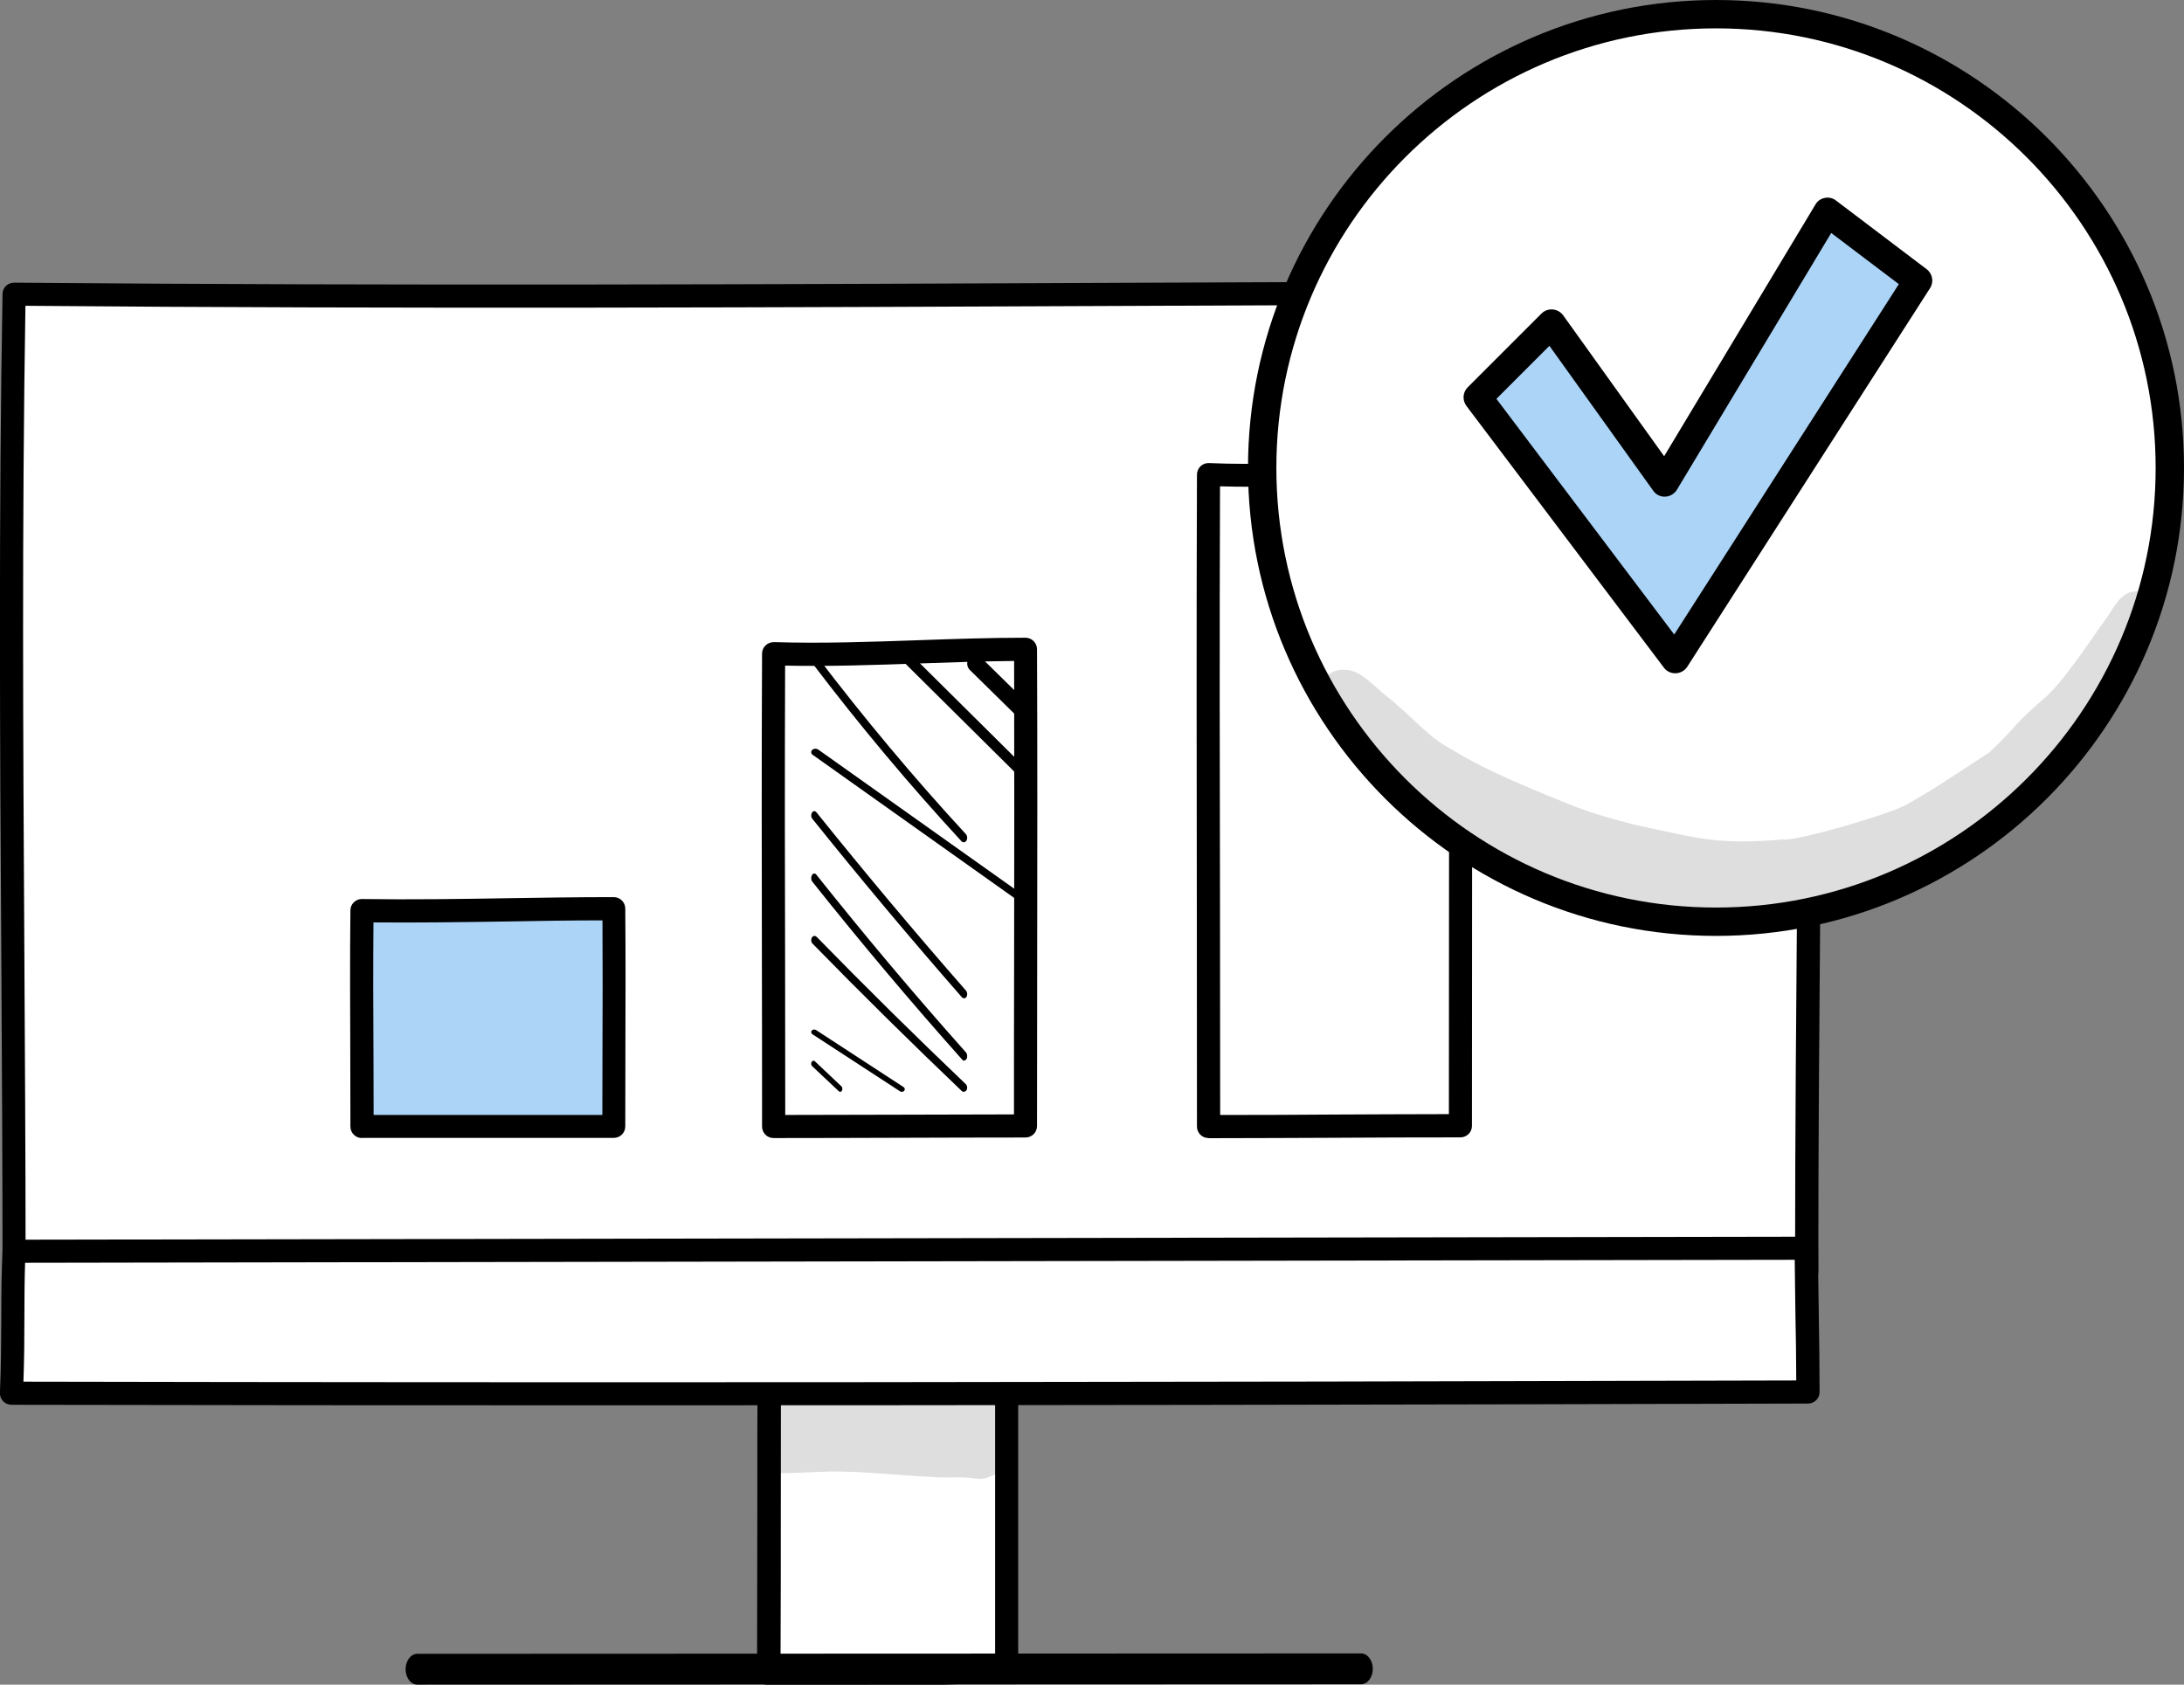 <svg width="70" height="54" viewBox="0 0 70 54" fill="none" xmlns="http://www.w3.org/2000/svg">
<rect x="0" y="0" width="70" height="54" fill="#808080" stroke="none"/>
<g clip-path="url(#clip0_346_107)">
<path d="M24.652 43.575C24.644 46.83 24.648 49.919 24.635 53.647C27.187 53.73 29.717 53.681 32.265 53.554C32.265 50.19 32.261 45.792 32.261 43.059L24.657 43.575H24.652Z" fill="white"/>
<path d="M27.217 54.059C26.328 54.059 25.466 54.046 24.625 54.015C24.423 54.011 24.265 53.844 24.265 53.643C24.269 51.715 24.273 49.963 24.273 48.268C24.273 46.682 24.273 45.144 24.282 43.572C24.282 43.379 24.432 43.217 24.63 43.204L32.238 42.687C32.339 42.678 32.44 42.717 32.515 42.783C32.59 42.853 32.634 42.95 32.634 43.055C32.634 44.351 32.634 46.02 32.634 47.777C32.634 49.726 32.634 51.781 32.634 53.551C32.634 53.748 32.48 53.91 32.282 53.919C30.478 54.006 28.801 54.054 27.213 54.054L27.217 54.059ZM25.008 53.292C27.129 53.353 29.387 53.323 31.895 53.205C31.895 51.518 31.895 49.604 31.895 47.781C31.895 46.2 31.895 44.684 31.895 43.453L25.03 43.922C25.03 45.376 25.026 46.8 25.026 48.272C25.026 49.862 25.026 51.505 25.017 53.288L25.008 53.292Z" fill="black"/>
<path d="M57.909 40.764C57.909 29.506 58.138 19.939 57.98 9.368C38.909 9.368 19.666 9.596 0.45 9.429C0.265 20.201 0.45 30.329 0.45 40.803C19.658 40.803 38.799 40.764 57.909 40.764Z" fill="white"/>
<path d="M0.45 41.171C0.243 41.171 0.081 41.005 0.081 40.803C0.081 37.312 0.059 33.803 0.041 30.408C-0.003 23.622 -0.043 16.605 0.081 9.425C0.081 9.223 0.243 9.061 0.455 9.061C12.661 9.166 25.066 9.114 37.061 9.061C43.925 9.031 51.027 9 57.98 9C58.182 9 58.349 9.162 58.349 9.364C58.446 15.921 58.398 22.037 58.345 28.516C58.314 32.436 58.279 36.488 58.279 40.764C58.279 40.97 58.112 41.132 57.909 41.132C48.365 41.132 38.816 41.14 29.25 41.149C19.662 41.158 10.065 41.167 0.446 41.167L0.45 41.171ZM0.815 9.802C0.701 16.85 0.741 23.736 0.78 30.399C0.798 33.676 0.82 37.058 0.82 40.431C10.311 40.431 19.785 40.422 29.25 40.413C38.689 40.404 48.119 40.396 57.535 40.396C57.535 36.252 57.571 32.318 57.601 28.511C57.654 22.159 57.703 16.149 57.61 9.74C50.772 9.74 43.802 9.771 37.061 9.802C25.184 9.854 12.907 9.907 0.811 9.802H0.815Z" fill="black"/>
<path d="M19.676 36.099C19.676 33.615 19.698 31.451 19.676 29.116C16.996 29.116 14.303 29.217 11.605 29.182C11.579 31.561 11.605 33.795 11.605 36.108C14.303 36.108 16.991 36.099 19.676 36.099Z" fill="#ACD4F7"/>
<path d="M11.601 36.48C11.394 36.48 11.231 36.313 11.231 36.112C11.231 35.341 11.231 34.579 11.227 33.816C11.222 32.318 11.214 30.767 11.231 29.182C11.231 29.085 11.271 28.989 11.341 28.923C11.412 28.853 11.508 28.814 11.605 28.818C13.159 28.84 14.738 28.818 16.265 28.792C17.383 28.774 18.536 28.757 19.671 28.757C19.873 28.757 20.041 28.919 20.041 29.125C20.054 30.667 20.049 32.121 20.045 33.663C20.045 34.456 20.041 35.262 20.041 36.108C20.041 36.313 19.873 36.475 19.671 36.475C18.329 36.475 16.991 36.475 15.645 36.475C14.298 36.475 12.947 36.475 11.597 36.475L11.601 36.48ZM11.97 29.558C11.957 31.013 11.962 32.432 11.97 33.812C11.97 34.452 11.975 35.091 11.975 35.739C13.203 35.739 14.426 35.739 15.649 35.739C16.868 35.739 18.087 35.739 19.306 35.739C19.306 35.026 19.306 34.338 19.31 33.663C19.315 32.248 19.319 30.903 19.31 29.502C18.302 29.502 17.277 29.519 16.287 29.537C14.875 29.558 13.418 29.58 11.975 29.567L11.97 29.558Z" fill="black"/>
<path d="M32.864 36.09C32.864 30.654 32.886 25.914 32.864 20.811C30.184 20.811 27.491 21.034 24.794 20.951C24.768 26.155 24.794 31.048 24.794 36.108C27.491 36.108 30.18 36.09 32.864 36.09Z" fill="white"/>
<path d="M24.794 36.48C24.587 36.48 24.425 36.313 24.425 36.112C24.425 34.425 24.425 32.756 24.42 31.087C24.416 27.811 24.407 24.42 24.425 20.951C24.425 20.85 24.464 20.758 24.539 20.688C24.609 20.618 24.706 20.583 24.807 20.583C26.356 20.631 27.932 20.574 29.454 20.521C30.572 20.482 31.729 20.442 32.869 20.442C33.071 20.442 33.238 20.609 33.238 20.81C33.252 24.179 33.247 27.364 33.243 30.737C33.243 32.467 33.238 34.241 33.238 36.094C33.238 36.3 33.071 36.462 32.869 36.462C31.527 36.462 30.189 36.467 28.843 36.471C27.496 36.475 26.145 36.48 24.794 36.48ZM25.164 21.332C25.151 24.665 25.155 27.929 25.164 31.083C25.164 32.629 25.168 34.176 25.168 35.739C26.396 35.739 27.619 35.735 28.843 35.731C30.061 35.731 31.28 35.722 32.499 35.722C32.499 34.005 32.499 32.353 32.504 30.737C32.508 27.491 32.512 24.416 32.504 21.187C31.496 21.196 30.475 21.231 29.485 21.266C28.072 21.314 26.616 21.367 25.168 21.336L25.164 21.332Z" fill="black"/>
<path d="M46.808 36.081C46.808 28.581 46.83 22.054 46.808 15.015C44.129 15.015 41.436 15.321 38.738 15.207C38.712 22.383 38.738 29.129 38.738 36.103C41.436 36.103 44.124 36.077 46.808 36.077V36.081Z" fill="white"/>
<path d="M38.734 36.48C38.527 36.48 38.364 36.313 38.364 36.112C38.364 33.786 38.364 31.486 38.36 29.186C38.355 24.67 38.346 19.996 38.364 15.212C38.364 15.111 38.408 15.015 38.478 14.945C38.553 14.875 38.646 14.84 38.751 14.844C40.296 14.91 41.867 14.831 43.389 14.761C44.507 14.708 45.669 14.651 46.808 14.651C47.011 14.651 47.178 14.818 47.178 15.019C47.191 19.663 47.187 24.052 47.182 28.704C47.182 31.092 47.178 33.536 47.178 36.09C47.178 36.296 47.011 36.458 46.808 36.458C45.466 36.458 44.128 36.462 42.786 36.471C41.44 36.475 40.089 36.484 38.738 36.484L38.734 36.48ZM39.103 15.593C39.086 20.241 39.094 24.784 39.103 29.182C39.103 31.359 39.108 33.541 39.108 35.74C40.335 35.74 41.559 35.735 42.782 35.726C44.001 35.722 45.22 35.713 46.439 35.713C46.439 33.291 46.439 30.969 46.443 28.696C46.447 24.17 46.452 19.891 46.443 15.387C45.44 15.396 44.419 15.449 43.429 15.492C42.016 15.562 40.56 15.633 39.108 15.589L39.103 15.593Z" fill="black"/>
<path d="M0.452 40.106C0.39 41.534 0.443 43.019 0.368 44.658C19.642 44.693 38.73 44.671 57.946 44.618C57.946 43.142 57.898 41.21 57.898 40.01L0.452 40.106Z" fill="white"/>
<path d="M19.848 45.047C13.164 45.047 6.691 45.043 0.368 45.03C0.267 45.03 0.17 44.99 0.1 44.916C0.029 44.841 -0.006 44.745 -0.002 44.644C0.034 43.808 0.038 43.006 0.042 42.23C0.042 41.49 0.047 40.794 0.082 40.093C0.091 39.896 0.254 39.738 0.452 39.738L57.898 39.642C57.994 39.642 58.091 39.681 58.162 39.751C58.232 39.821 58.272 39.913 58.272 40.014C58.272 40.583 58.28 41.315 58.294 42.082C58.307 42.949 58.32 43.843 58.32 44.622C58.32 44.828 58.153 44.99 57.95 44.99C44.406 45.03 31.799 45.047 19.853 45.047H19.848ZM0.755 44.289C18.167 44.325 36.763 44.307 57.572 44.25C57.572 43.567 57.559 42.818 57.545 42.09C57.537 41.477 57.528 40.886 57.523 40.382L0.804 40.478C0.786 41.048 0.782 41.626 0.782 42.23C0.782 42.892 0.777 43.575 0.751 44.289H0.755Z" fill="black"/>
<path d="M13.374 54C13.165 54 13 53.776 13 53.506C13 53.235 13.169 53.012 13.374 53.012L43.626 53C43.835 53 44 53.224 44 53.494C44 53.765 43.831 53.988 43.626 53.988L13.374 54Z" fill="black"/>
<path d="M26.927 34.996C26.911 34.996 26.898 34.99 26.885 34.979L26.03 34.175C25.996 34.143 25.991 34.081 26.015 34.04C26.038 33.995 26.086 33.988 26.118 34.019L26.97 34.824C27.004 34.855 27.009 34.917 26.985 34.959C26.972 34.986 26.948 35 26.925 35L26.927 34.996Z" fill="black"/>
<path d="M28.906 35C28.885 35 28.864 34.994 28.847 34.982L26.039 33.152C25.997 33.124 25.987 33.07 26.018 33.034C26.049 32.998 26.111 32.989 26.153 33.016L28.961 34.846C29.003 34.873 29.013 34.928 28.982 34.964C28.965 34.985 28.933 34.997 28.902 34.997L28.906 35Z" fill="black"/>
<path d="M30.89 35C30.867 35 30.844 34.99 30.825 34.971C29.215 33.435 27.604 31.846 26.039 30.243C25.994 30.195 25.986 30.113 26.024 30.05C26.062 29.992 26.126 29.983 26.175 30.031C27.741 31.634 29.351 33.223 30.957 34.754C31.003 34.798 31.014 34.884 30.98 34.942C30.957 34.976 30.927 34.995 30.893 34.995L30.89 35Z" fill="black"/>
<path d="M30.901 34C30.881 34 30.86 33.99 30.842 33.969C29.212 32.14 27.591 30.218 26.034 28.259C25.992 28.207 25.989 28.113 26.024 28.051C26.059 27.989 26.122 27.983 26.163 28.035C27.717 29.989 29.334 31.911 30.961 33.735C31.003 33.782 31.013 33.875 30.982 33.938C30.961 33.974 30.933 33.995 30.905 33.995L30.901 34Z" fill="black"/>
<path d="M30.897 32C30.876 32 30.851 31.99 30.834 31.971C29.207 30.113 27.594 28.188 26.034 26.243C25.992 26.194 25.988 26.106 26.027 26.047C26.062 25.989 26.125 25.984 26.167 26.037C27.727 27.978 29.34 29.903 30.963 31.756C31.006 31.805 31.013 31.892 30.978 31.951C30.956 31.985 30.928 32 30.9 32H30.897Z" fill="black"/>
<path d="M32.866 29C32.832 29 32.803 28.992 32.774 28.973L26.047 24.195C25.989 24.156 25.985 24.085 26.033 24.038C26.081 23.991 26.168 23.988 26.226 24.027L32.953 28.804C33.011 28.843 33.015 28.914 32.967 28.961C32.938 28.984 32.904 29 32.866 29Z" fill="black"/>
<path d="M30.889 27C30.866 27 30.838 26.99 30.819 26.969C29.158 25.169 27.548 23.25 26.032 21.252C25.989 21.194 25.989 21.1 26.032 21.043C26.075 20.986 26.145 20.986 26.189 21.043C27.701 23.03 29.307 24.95 30.959 26.739C31.006 26.791 31.014 26.885 30.975 26.948C30.951 26.984 30.92 27 30.889 27Z" fill="black"/>
<path d="M32.839 25C32.8 25 32.766 24.988 32.732 24.956L29.054 21.309C28.987 21.247 28.981 21.135 29.043 21.06C29.099 20.985 29.201 20.979 29.268 21.048L32.946 24.695C33.013 24.757 33.019 24.869 32.957 24.944C32.923 24.981 32.884 25 32.839 25Z" fill="black"/>
<path d="M32.733 23C32.668 23 32.603 22.971 32.557 22.923L31.081 21.472C30.979 21.365 30.97 21.201 31.072 21.085C31.174 20.978 31.341 20.969 31.443 21.075L32.919 22.526C33.021 22.632 33.03 22.797 32.928 22.913C32.882 22.971 32.807 23 32.742 23H32.733Z" fill="black"/>
<g opacity="0.13">
<path d="M32.577 45.364C32.577 45.359 32.577 45.355 32.572 45.35C32.542 45.25 32.493 45.153 32.427 45.066C32.427 45.061 32.423 45.057 32.418 45.053C32.392 45.017 32.361 44.987 32.33 44.956C32.317 44.943 32.308 44.934 32.295 44.921C32.264 44.895 32.233 44.877 32.203 44.855C32.19 44.847 32.181 44.838 32.163 44.829C32.159 44.829 32.15 44.825 32.145 44.82C32.128 44.812 32.11 44.803 32.088 44.794C31.961 44.702 31.82 44.636 31.653 44.628C30.165 44.505 28.669 44.641 27.182 44.588C26.654 44.597 26.126 44.575 25.602 44.514C25.497 44.492 25.074 44.422 24.938 44.487C24.251 44.684 24.128 45.434 24.449 45.894C24.058 46.362 24.353 47.225 25.079 47.217C25.743 47.225 26.407 47.146 27.076 47.173C28.014 47.195 28.947 47.304 29.884 47.344C30.284 47.383 30.685 47.335 31.085 47.37C31.305 47.409 31.538 47.435 31.741 47.326C32.163 47.181 32.33 46.721 32.238 46.323C32.401 46.209 32.528 46.042 32.581 45.841C32.625 45.679 32.616 45.517 32.572 45.359L32.577 45.364Z" fill="black"/>
</g>
<g clip-path="url(#clip1_346_107)">
<path d="M69.355 17.331C70.642 9.402 65.258 1.932 57.33 0.645C49.402 -0.642 41.931 4.742 40.645 12.67C39.358 20.598 44.742 28.069 52.67 29.356C60.598 30.642 68.068 25.259 69.355 17.331Z" fill="white"/>
<path d="M55 30C46.731 30 40 23.269 40 15C40 6.731 46.731 0 55 0C63.269 0 70 6.731 70 15C70 23.269 63.269 30 55 30ZM55 0.909C47.231 0.909 40.909 7.231 40.909 15C40.909 22.769 47.231 29.091 55 29.091C62.769 29.091 69.091 22.769 69.091 15C69.091 7.231 62.769 0.909 55 0.909Z" fill="black"/>
<path d="M47.36 12.742L49.726 10.377L53.36 15.457L58.565 6.796L61.468 8.995L53.688 21.129L47.36 12.742Z" fill="#ACD4F7"/>
<path d="M53.688 21.581C53.548 21.581 53.414 21.516 53.328 21.398L47 13.011C46.865 12.828 46.881 12.575 47.043 12.414L49.408 10.049C49.505 9.952 49.634 9.909 49.769 9.92C49.903 9.93 50.021 10 50.102 10.108L53.338 14.624L58.188 6.554C58.252 6.441 58.365 6.366 58.489 6.344C58.618 6.317 58.747 6.35 58.849 6.43L61.752 8.629C61.941 8.774 61.989 9.038 61.86 9.237L54.08 21.371C54 21.495 53.865 21.575 53.715 21.581C53.709 21.581 53.704 21.581 53.699 21.581H53.688ZM47.962 12.785L53.661 20.339L60.86 9.108L58.693 7.468L53.747 15.699C53.666 15.828 53.527 15.914 53.376 15.919C53.22 15.93 53.075 15.855 52.989 15.731L49.661 11.086L47.957 12.79L47.962 12.785Z" fill="black"/>
<g opacity="0.13">
<path d="M68.666 18.984C68.091 18.823 67.822 19.344 67.564 19.742C67.161 20.301 66.779 20.882 66.36 21.43C66.349 21.441 66.344 21.452 66.333 21.468C66.112 21.753 65.887 22.033 65.629 22.291C65.215 22.651 64.795 23.011 64.44 23.436C64.22 23.678 63.983 23.909 63.742 24.135C63.725 24.145 63.704 24.156 63.672 24.178C63.623 24.205 63.58 24.232 63.537 24.264C63.543 24.264 63.521 24.274 63.44 24.328C62.693 24.817 61.951 25.317 61.172 25.753C60.763 26.049 57.548 26.979 57.15 26.909C54.994 27.086 54.451 26.871 52.483 26.457C50.87 26.049 50.612 25.909 49.419 25.425C49.29 25.366 49.204 25.334 49.188 25.328C48.285 24.947 47.387 24.549 46.553 24.038C45.672 23.565 45.387 23.054 44.306 22.205C44.285 22.189 44.263 22.172 44.242 22.151C44.242 22.151 44.231 22.145 44.231 22.14C44.231 22.14 44.236 22.14 44.242 22.145C43.892 21.855 43.564 21.473 43.086 21.468C42.295 21.441 41.849 22.5 42.435 23.043C43.489 23.877 44.242 25.027 45.403 25.737C46.828 26.619 48.274 27.511 49.817 28.167C51.44 28.807 53.182 29.086 54.913 29.264C56.161 29.339 57.408 29.065 58.612 28.764C60.129 28.35 61.645 27.801 62.956 26.914C63.618 26.473 64.333 26.065 64.828 25.43C64.989 25.323 66.134 24.038 66.333 23.748C67.204 22.839 67.93 21.812 68.634 20.769C68.822 20.452 69.134 20.167 69.188 19.791C69.263 19.436 68.999 19.086 68.666 18.989V18.984Z" fill="black"/>
</g>
<g opacity="0.13">
<path d="M44.311 22.193C44.349 22.22 44.386 22.253 44.424 22.279C44.365 22.231 44.306 22.188 44.241 22.14C44.263 22.156 44.284 22.172 44.306 22.193H44.311Z" fill="black"/>
</g>
</g>
</g>
<defs>
<clipPath id="clip0_346_107">
<rect width="70" height="54" fill="white"/>
</clipPath>
<clipPath id="clip1_346_107">
<rect width="30" height="30" fill="white" transform="translate(40)"/>
</clipPath>
</defs>
</svg>
